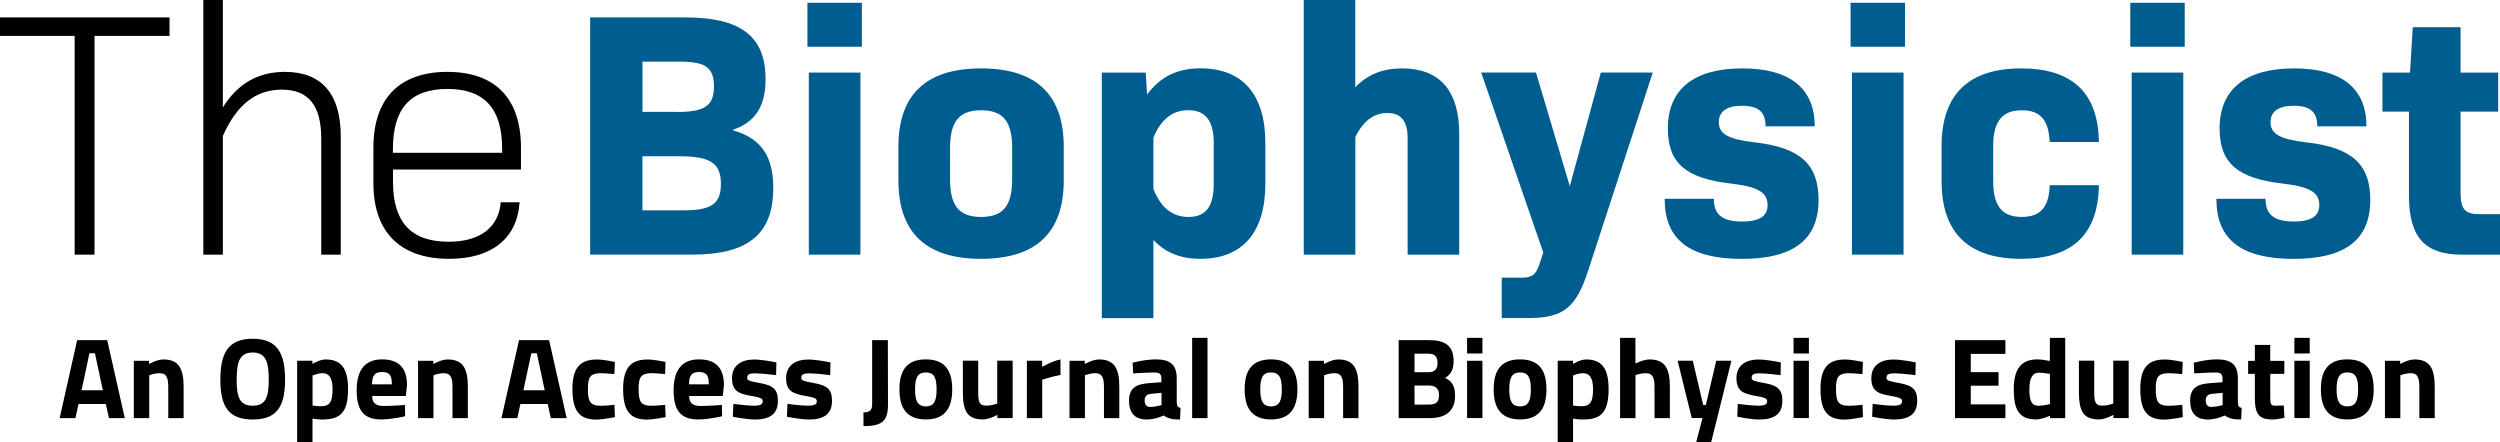 <?xml version="1.0" encoding="utf-8"?>
<!-- Generator: Adobe Illustrator 24.3.0, SVG Export Plug-In . SVG Version: 6.00 Build 0)  -->
<svg version="1.0" id="Layer_1" xmlns="http://www.w3.org/2000/svg" xmlns:xlink="http://www.w3.org/1999/xlink" x="0px" y="0px"
	 viewBox="0 0 360 63.68" style="enable-background:new 0 0 360 63.68;" xml:space="preserve">
<style type="text/css">
	.st0{fill:#005D8F;}
</style>
<polygon points="0,2.51 0,5.17 10.75,5.17 10.75,36.67 13.61,36.67 13.61,5.17 24.41,5.17 24.41,2.51 "/>
<path d="M29.28,0h2.81v15.47c2.16-3.47,5.12-5.12,8.94-5.12c5.32,0,8.04,3.21,8.04,9.29v17.03h-2.81V19.94
	c0-4.72-1.81-7.03-5.68-7.03c-3.62,0-6.43,2.01-8.49,6.68v17.08h-2.81V0z"/>
<path d="M53.77,26.37v-5.12c0-7.08,3.77-10.9,10.65-10.9s10.6,3.82,10.6,10.9v3.16H56.59v1.76c0,5.83,2.61,8.64,7.99,8.64
	c4.62,0,7.23-2.11,7.53-5.68h2.71c-0.35,5.27-4.07,8.14-10.15,8.14C57.64,37.27,53.77,33.45,53.77,26.37 M72.31,22v-0.55
	c0-5.83-2.56-8.64-7.89-8.64c-5.32,0-7.84,2.81-7.84,8.64V22H72.31z"/>
<path class="st0" d="M84.98,2.51h13.71c8.04,0,11.55,2.76,11.55,8.89c0,3.77-1.36,6.13-4.67,7.28v0.1c4.12,1.15,5.78,3.82,5.78,8.29
	c0,6.63-3.62,9.59-11.6,9.59H84.98V2.51z M97.53,16.12c3.97,0,5.28-0.9,5.28-3.67c0-2.71-1.21-3.57-4.87-3.57h-5.42v7.23H97.53z
	 M98.44,30.29c4.02,0,5.37-0.95,5.37-3.82c0-2.96-1.51-3.97-5.98-3.97h-5.32v7.79H98.44z"/>
<path class="st0" d="M116.27,0.4h7.84v6.33h-7.84V0.4z M116.47,10.45h7.43v26.22h-7.43V10.45z"/>
<path class="st0" d="M129.37,25.97v-4.82c0-7.53,3.97-11.3,11.9-11.3c7.94,0,11.91,3.77,11.91,11.3v4.82
	c0,7.53-3.97,11.3-11.91,11.3C133.34,37.27,129.37,33.5,129.37,25.97 M145.75,25.82V21.3c0-3.82-1.31-5.42-4.47-5.42
	c-3.16,0-4.47,1.61-4.47,5.42v4.52c0,3.82,1.31,5.42,4.47,5.42C144.44,31.24,145.75,29.63,145.75,25.82"/>
<path class="st0" d="M158.65,10.45h6.33l0.2,3.16c1.96-2.61,4.37-3.77,7.69-3.77c5.98,0,9.34,3.67,9.34,10.75v5.88
	c0,7.08-3.37,10.8-9.34,10.8c-2.81,0-5.02-0.85-6.78-2.71v11.25h-7.43V10.45z M174.78,26.47v-5.83c0-3.37-1.26-4.77-3.67-4.77
	c-2.31,0-3.97,1.36-5.02,3.97v7.38c1.06,2.66,2.71,4.02,5.07,4.02C173.52,31.24,174.78,29.89,174.78,26.47"/>
<path class="st0" d="M187.73,0h7.43v12.56c1.81-1.86,3.97-2.71,6.73-2.71c5.43,0,8.24,3.21,8.24,9.44v17.38h-7.43V19.94
	c0-2.46-0.9-3.67-2.91-3.67c-1.96,0-3.52,1.16-4.62,3.47v16.93h-7.43V0z"/>
<path class="st0" d="M216.26,39.98h2.91c1.41,0,2.01-0.4,2.51-1.96l0.55-1.66l-8.94-25.92h7.89l4.87,16.37l4.47-16.37h7.48
	l-9.29,28.48c-1.76,5.42-3.57,6.88-8.69,6.88h-3.77V39.98z"/>
<path class="st0" d="M239.71,28.63h7.08c0,2.26,1.2,3.27,4.07,3.27c2.46,0,3.67-0.75,3.67-2.36c0-1.86-1.41-2.66-5.32-3.11
	c-6.48-0.75-9.04-2.96-9.04-7.94c0-5.68,3.82-8.64,10.7-8.64c6.93,0,10.45,2.91,10.45,8.34h-7.08c0-2.06-1-2.96-3.41-2.96
	c-2.21,0-3.32,0.85-3.32,2.36c0,1.71,1.36,2.46,5.17,2.91c6.63,0.75,9.19,3.21,9.19,8.29c0,5.73-3.62,8.49-11.05,8.49
	C243.23,37.27,239.71,34.46,239.71,28.63"/>
<path class="st0" d="M266.48,0.4h7.84v6.33h-7.84V0.4z M266.68,10.45h7.43v26.22h-7.43V10.45z"/>
<path class="st0" d="M279.59,26.12v-5.12c0-7.38,3.87-11.15,11.45-11.15c7.33,0,11.1,3.47,11.2,10.6h-7.08
	c-0.15-3.01-1.2-4.57-4.02-4.57c-2.81,0-4.12,1.56-4.12,5.17v5.07c0,3.57,1.31,5.12,4.12,5.12c2.81,0,3.92-1.56,4.02-4.57h7.08
	c-0.1,7.13-3.87,10.6-11.2,10.6C283.45,37.27,279.59,33.5,279.59,26.12"/>
<path class="st0" d="M306.76,0.4h7.84v6.33h-7.84V0.4z M306.96,10.45h7.43v26.22h-7.43V10.45z"/>
<path class="st0" d="M319.16,28.63h7.08c0,2.26,1.2,3.27,4.07,3.27c2.46,0,3.67-0.75,3.67-2.36c0-1.86-1.41-2.66-5.32-3.11
	c-6.48-0.75-9.04-2.96-9.04-7.94c0-5.68,3.82-8.64,10.7-8.64c6.93,0,10.45,2.91,10.45,8.34h-7.08c0-2.06-1-2.96-3.41-2.96
	c-2.21,0-3.32,0.85-3.32,2.36c0,1.71,1.36,2.46,5.17,2.91c6.63,0.75,9.19,3.21,9.19,8.29c0,5.73-3.62,8.49-11.05,8.49
	C322.68,37.27,319.16,34.46,319.16,28.63"/>
<path class="st0" d="M346.89,28.13V16.07h-3.82v-5.62h3.97l0.4-6.53h6.88v6.53h5.42v5.62h-5.42v11.6c0,2.46,0.6,3.17,2.76,3.17H360
	v5.83h-5.48C349.15,36.67,346.89,34.16,346.89,28.13"/>
<g>
	<path d="M11.11,48.98h4.33l2.53,11.23h-2.28l-0.45-2.03h-3.93l-0.45,2.03H8.59L11.11,48.98z M11.74,56.2h3.07l-1.14-5.33h-0.79
		L11.74,56.2z"/>
	<path d="M19.27,60.21v-8.25h2.2v0.46c0,0,1.12-0.66,2.06-0.66c2.31,0,2.91,1.45,2.91,3.98v4.47h-2.21V55.8
		c0-1.25-0.17-2.06-1.24-2.06c-0.78,0-1.5,0.3-1.5,0.3v6.17H19.27z"/>
	<path d="M31.73,54.66c0-3.8,1.12-5.88,4.66-5.88s4.66,2.08,4.66,5.88s-1.12,5.75-4.66,5.75S31.73,58.46,31.73,54.66z M38.7,54.66
		c0-2.59-0.46-3.9-2.31-3.9s-2.31,1.3-2.31,3.9s0.46,3.76,2.31,3.76S38.7,57.25,38.7,54.66z"/>
	<path d="M42.79,51.95h2.2v0.45c0,0,1.07-0.64,1.88-0.64c2.18,0,3.25,1.19,3.25,4.26c0,3.52-1.22,4.39-3.75,4.39
		c-0.61,0-1.37-0.13-1.37-0.13v3.4h-2.21V51.95z M45.01,54.07v4.33c0,0,0.74,0.1,1.21,0.1c1.32,0,1.67-0.73,1.67-2.48
		c0-1.67-0.56-2.28-1.44-2.28C45.77,53.74,45.01,54.07,45.01,54.07z"/>
	<path d="M58.31,58.31l0.03,1.63c0,0-1.9,0.46-3.43,0.46c-2.49,0-3.55-1.24-3.55-4.21c0-2.94,1.24-4.44,3.65-4.44
		c2.43,0,3.6,1.24,3.6,3.73l-0.17,1.54h-4.85c0.02,0.99,0.48,1.44,1.67,1.44C56.61,58.46,58.31,58.31,58.31,58.31z M56.43,55.34
		c0-1.34-0.38-1.77-1.42-1.77c-1.06,0-1.42,0.51-1.44,1.77H56.43z"/>
	<path d="M60.2,60.21v-8.25h2.2v0.46c0,0,1.12-0.66,2.06-0.66c2.31,0,2.91,1.45,2.91,3.98v4.47h-2.21V55.8
		c0-1.25-0.17-2.06-1.24-2.06c-0.78,0-1.5,0.3-1.5,0.3v6.17H60.2z"/>
	<path d="M74.74,48.98h4.33l2.53,11.23h-2.28l-0.45-2.03h-3.93l-0.45,2.03h-2.28L74.74,48.98z M75.37,56.2h3.07l-1.14-5.33h-0.79
		L75.37,56.2z"/>
	<path d="M88.54,52.12l-0.07,1.75c0,0-1.3-0.13-1.93-0.13c-1.58,0-1.88,0.61-1.88,2.26c0,1.85,0.31,2.43,1.9,2.43
		c0.63,0,1.92-0.13,1.92-0.13l0.07,1.77c0,0-1.77,0.35-2.69,0.35c-2.46,0-3.43-1.3-3.43-4.41c0-2.92,1.02-4.24,3.48-4.24
		C86.86,51.75,88.54,52.12,88.54,52.12z"/>
	<path d="M95.84,52.12l-0.07,1.75c0,0-1.3-0.13-1.93-0.13c-1.58,0-1.88,0.61-1.88,2.26c0,1.85,0.31,2.43,1.9,2.43
		c0.63,0,1.92-0.13,1.92-0.13l0.07,1.77c0,0-1.77,0.35-2.69,0.35c-2.46,0-3.43-1.3-3.43-4.41c0-2.92,1.02-4.24,3.48-4.24
		C94.16,51.75,95.84,52.12,95.84,52.12z"/>
	<path d="M103.95,58.31l0.03,1.63c0,0-1.9,0.46-3.43,0.46c-2.49,0-3.55-1.24-3.55-4.21c0-2.94,1.24-4.44,3.65-4.44
		c2.43,0,3.6,1.24,3.6,3.73l-0.17,1.54h-4.85c0.02,0.99,0.48,1.44,1.67,1.44C102.25,58.46,103.95,58.31,103.95,58.31z M102.07,55.34
		c0-1.34-0.38-1.77-1.42-1.77c-1.06,0-1.42,0.51-1.44,1.77H102.07z"/>
	<path d="M111.76,54.02c0,0-2.05-0.26-3-0.26s-1.16,0.21-1.16,0.66c0,0.38,0.31,0.46,1.83,0.74c1.92,0.35,2.59,0.91,2.59,2.58
		c0,1.93-1.25,2.67-3.32,2.67c-1.22,0-3.17-0.4-3.17-0.4l0.07-1.85c0,0,2.05,0.26,2.89,0.26c1.06,0,1.34-0.21,1.34-0.64
		c0-0.36-0.18-0.53-1.7-0.78c-1.78-0.3-2.72-0.73-2.72-2.54c0-1.92,1.45-2.69,3.19-2.69c1.19,0,3.2,0.41,3.2,0.41L111.76,54.02z"/>
	<path d="M119.55,54.02c0,0-2.05-0.26-3-0.26s-1.16,0.21-1.16,0.66c0,0.38,0.31,0.46,1.83,0.74c1.92,0.35,2.59,0.91,2.59,2.58
		c0,1.93-1.25,2.67-3.32,2.67c-1.22,0-3.17-0.4-3.17-0.4l0.07-1.85c0,0,2.05,0.26,2.89,0.26c1.06,0,1.34-0.21,1.34-0.64
		c0-0.36-0.18-0.53-1.7-0.78c-1.78-0.3-2.72-0.73-2.72-2.54c0-1.92,1.45-2.69,3.19-2.69c1.19,0,3.2,0.41,3.2,0.41L119.55,54.02z"/>
	<path d="M127.87,58.31c0,2.48-1.06,3.05-3.53,3.05v-1.98c0.83,0,1.25-0.23,1.25-1.17v-9.23h2.26L127.87,58.31z"/>
	<path d="M137.12,56.06c0,2.54-0.92,4.34-3.8,4.34s-3.8-1.8-3.8-4.34s0.92-4.31,3.8-4.31S137.12,53.52,137.12,56.06z M134.87,56.06
		c0-1.6-0.33-2.43-1.55-2.43s-1.55,0.83-1.55,2.43s0.33,2.46,1.55,2.46S134.87,57.67,134.87,56.06z"/>
	<path d="M145.82,51.95v8.25h-2.2v-0.46c0,0-1.19,0.66-2.06,0.66c-2.41,0-2.91-1.34-2.91-4.13v-4.33h2.21v4.36
		c0,1.47,0.07,2.11,1.16,2.11c0.83,0,1.58-0.3,1.58-0.3v-6.17H145.82z"/>
	<path d="M147.87,51.95h2.2v0.88c0,0,1.39-0.83,2.64-1.07v2.23c-1.45,0.28-2.63,0.69-2.63,0.69v5.53h-2.21V51.95z"/>
	<path d="M154.01,60.21v-8.25h2.2v0.46c0,0,1.12-0.66,2.06-0.66c2.31,0,2.91,1.45,2.91,3.98v4.47h-2.21V55.8
		c0-1.25-0.17-2.06-1.24-2.06c-0.78,0-1.5,0.3-1.5,0.3v6.17H154.01z"/>
	<path d="M169.46,57.96c0.03,0.5,0.1,0.69,0.54,0.78l-0.07,1.67c-1.11,0-1.67-0.12-2.36-0.58c0,0-1.19,0.58-2.43,0.58
		c-1.73,0-2.56-0.96-2.56-2.71c0-1.87,1.07-2.39,2.89-2.53l1.77-0.13v-0.51c0-0.71-0.31-0.89-0.97-0.89c-1.09,0-3.1,0.13-3.1,0.13
		l-0.07-1.54c0,0,1.77-0.48,3.35-0.48c2.15,0,3,0.84,3,2.77V57.96z M165.75,56.71c-0.58,0.05-0.92,0.33-0.92,0.92
		c0,0.58,0.21,0.97,0.81,0.97c0.71,0,1.62-0.26,1.62-0.26v-1.77L165.75,56.71z"/>
	<path d="M171.67,48.65h2.21v11.56h-2.21V48.65z"/>
	<path d="M186.83,56.06c0,2.54-0.92,4.34-3.8,4.34c-2.87,0-3.8-1.8-3.8-4.34s0.92-4.31,3.8-4.31
		C185.9,51.75,186.83,53.52,186.83,56.06z M184.58,56.06c0-1.6-0.33-2.43-1.55-2.43s-1.55,0.83-1.55,2.43s0.33,2.46,1.55,2.46
		S184.58,57.67,184.58,56.06z"/>
	<path d="M188.45,60.21v-8.25h2.2v0.46c0,0,1.12-0.66,2.06-0.66c2.31,0,2.91,1.45,2.91,3.98v4.47h-2.21V55.8
		c0-1.25-0.17-2.06-1.24-2.06c-0.78,0-1.5,0.3-1.5,0.3v6.17H188.45z"/>
	<path d="M205.82,48.98c2.26,0,3.5,0.83,3.5,2.97c0,1.27-0.35,1.92-1.24,2.48c0.96,0.41,1.45,1.11,1.45,2.56
		c0,2.25-1.4,3.22-3.65,3.22h-4.47V48.98H205.82z M203.69,50.93v2.67h2.03c0.89,0,1.29-0.46,1.29-1.35c0-0.92-0.45-1.32-1.3-1.32
		H203.69z M203.69,55.52v2.74h2.08c0.94,0,1.45-0.28,1.45-1.39c0-0.92-0.54-1.35-1.45-1.35H203.69z"/>
	<path d="M211.26,48.65h2.21v2.25h-2.21V48.65z M211.26,51.95h2.21v8.25h-2.21V51.95z"/>
	<path d="M222.69,56.06c0,2.54-0.92,4.34-3.8,4.34s-3.8-1.8-3.8-4.34s0.92-4.31,3.8-4.31S222.69,53.52,222.69,56.06z M220.44,56.06
		c0-1.6-0.33-2.43-1.55-2.43s-1.55,0.83-1.55,2.43s0.33,2.46,1.55,2.46S220.44,57.67,220.44,56.06z"/>
	<path d="M224.31,51.95h2.2v0.45c0,0,1.07-0.64,1.88-0.64c2.18,0,3.25,1.19,3.25,4.26c0,3.52-1.22,4.39-3.75,4.39
		c-0.61,0-1.37-0.13-1.37-0.13v3.4h-2.21V51.95z M226.52,54.07v4.33c0,0,0.74,0.1,1.21,0.1c1.32,0,1.67-0.73,1.67-2.48
		c0-1.67-0.56-2.28-1.44-2.28C227.28,53.74,226.52,54.07,226.52,54.07z"/>
	<path d="M233.29,60.21V48.65h2.21v3.7c0,0,1.14-0.59,2.05-0.59c2.31,0,2.91,1.45,2.91,3.98v4.47h-2.21v-4.42
		c0-1.24-0.17-2.05-1.24-2.05c-0.73,0-1.5,0.26-1.5,0.26v6.21H233.29z"/>
	<path d="M243.76,51.95l1.5,6.37h0.38l1.5-6.37h2.18l-2.91,11.72h-2.16l0.91-3.47h-1.55l-2.03-8.25H243.76z"/>
	<path d="M256.4,54.02c0,0-2.05-0.26-3-0.26c-0.96,0-1.16,0.21-1.16,0.66c0,0.38,0.31,0.46,1.83,0.74c1.92,0.35,2.59,0.91,2.59,2.58
		c0,1.93-1.25,2.67-3.32,2.67c-1.22,0-3.17-0.4-3.17-0.4l0.07-1.85c0,0,2.05,0.26,2.89,0.26c1.06,0,1.34-0.21,1.34-0.64
		c0-0.36-0.18-0.53-1.7-0.78c-1.78-0.3-2.72-0.73-2.72-2.54c0-1.92,1.45-2.69,3.19-2.69c1.19,0,3.2,0.41,3.2,0.41L256.4,54.02z"/>
	<path d="M258.27,48.65h2.21v2.25h-2.21V48.65z M258.27,51.95h2.21v8.25h-2.21V51.95z"/>
	<path d="M268.26,52.12l-0.07,1.75c0,0-1.3-0.13-1.93-0.13c-1.58,0-1.88,0.61-1.88,2.26c0,1.85,0.31,2.43,1.9,2.43
		c0.63,0,1.92-0.13,1.92-0.13l0.07,1.77c0,0-1.77,0.35-2.69,0.35c-2.46,0-3.43-1.3-3.43-4.41c0-2.92,1.02-4.24,3.48-4.24
		C266.57,51.75,268.26,52.12,268.26,52.12z"/>
	<path d="M275.82,54.02c0,0-2.05-0.26-3-0.26c-0.96,0-1.16,0.21-1.16,0.66c0,0.38,0.31,0.46,1.83,0.74
		c1.92,0.35,2.59,0.91,2.59,2.58c0,1.93-1.25,2.67-3.32,2.67c-1.22,0-3.17-0.4-3.17-0.4l0.07-1.85c0,0,2.05,0.26,2.89,0.26
		c1.06,0,1.34-0.21,1.34-0.64c0-0.36-0.18-0.53-1.7-0.78c-1.78-0.3-2.72-0.73-2.72-2.54c0-1.92,1.45-2.69,3.19-2.69
		c1.19,0,3.2,0.41,3.2,0.41L275.82,54.02z"/>
	<path d="M281.52,48.98h7.26v1.98h-4.99v2.63h4v1.95h-4v2.69h4.99v1.98h-7.26V48.98z"/>
	<path d="M297.4,60.21h-2.2v-0.35c0,0-1.16,0.54-2,0.54c-2.49,0-3.22-1.45-3.22-4.36c0-3.02,1.17-4.29,3.42-4.29
		c0.61,0,1.78,0.23,1.78,0.23v-3.33h2.21V60.21z M295.19,58.18v-4.34c0,0-0.91-0.17-1.62-0.17c-0.83,0-1.34,0.71-1.34,2.38
		c0,1.68,0.31,2.38,1.35,2.38C294.36,58.42,295.19,58.18,295.19,58.18z"/>
	<path d="M306.53,51.95v8.25h-2.2v-0.46c0,0-1.19,0.66-2.06,0.66c-2.41,0-2.91-1.34-2.91-4.13v-4.33h2.21v4.36
		c0,1.47,0.07,2.11,1.16,2.11c0.83,0,1.58-0.3,1.58-0.3v-6.17H306.53z"/>
	<path d="M314.31,52.12l-0.07,1.75c0,0-1.3-0.13-1.93-0.13c-1.58,0-1.88,0.61-1.88,2.26c0,1.85,0.31,2.43,1.9,2.43
		c0.63,0,1.92-0.13,1.92-0.13l0.07,1.77c0,0-1.77,0.35-2.69,0.35c-2.46,0-3.43-1.3-3.43-4.41c0-2.92,1.02-4.24,3.48-4.24
		C312.62,51.75,314.31,52.12,314.31,52.12z"/>
	<path d="M322.26,57.96c0.03,0.5,0.1,0.69,0.54,0.78l-0.07,1.67c-1.11,0-1.67-0.12-2.36-0.58c0,0-1.19,0.58-2.43,0.58
		c-1.73,0-2.56-0.96-2.56-2.71c0-1.87,1.07-2.39,2.89-2.53l1.77-0.13v-0.51c0-0.71-0.31-0.89-0.97-0.89c-1.09,0-3.1,0.13-3.1,0.13
		l-0.07-1.54c0,0,1.77-0.48,3.35-0.48c2.15,0,3,0.84,3,2.77V57.96z M318.55,56.71c-0.58,0.05-0.92,0.33-0.92,0.92
		c0,0.58,0.21,0.97,0.81,0.97c0.71,0,1.62-0.26,1.62-0.26v-1.77L318.55,56.71z"/>
	<path d="M326.92,53.83v3.38c0,0.83,0,1.21,0.69,1.21c0.46,0,1.25-0.03,1.25-0.03l0.1,1.77c0,0-1.11,0.25-1.68,0.25
		c-2,0-2.58-0.76-2.58-3.14v-3.43h-0.97v-1.88h0.97v-2.29h2.21v2.29h2.03v1.88H326.92z"/>
	<path d="M330.39,48.65h2.21v2.25h-2.21V48.65z M330.39,51.95h2.21v8.25h-2.21V51.95z"/>
	<path d="M341.81,56.06c0,2.54-0.92,4.34-3.8,4.34s-3.8-1.8-3.8-4.34s0.92-4.31,3.8-4.31S341.81,53.52,341.81,56.06z M339.57,56.06
		c0-1.6-0.33-2.43-1.55-2.43s-1.55,0.83-1.55,2.43s0.33,2.46,1.55,2.46S339.57,57.67,339.57,56.06z"/>
	<path d="M343.43,60.21v-8.25h2.2v0.46c0,0,1.12-0.66,2.06-0.66c2.31,0,2.91,1.45,2.91,3.98v4.47h-2.21V55.8
		c0-1.25-0.17-2.06-1.24-2.06c-0.78,0-1.5,0.3-1.5,0.3v6.17H343.43z"/>
</g>
<g>
</g>
<g>
</g>
<g>
</g>
<g>
</g>
<g>
</g>
<g>
</g>
</svg>
